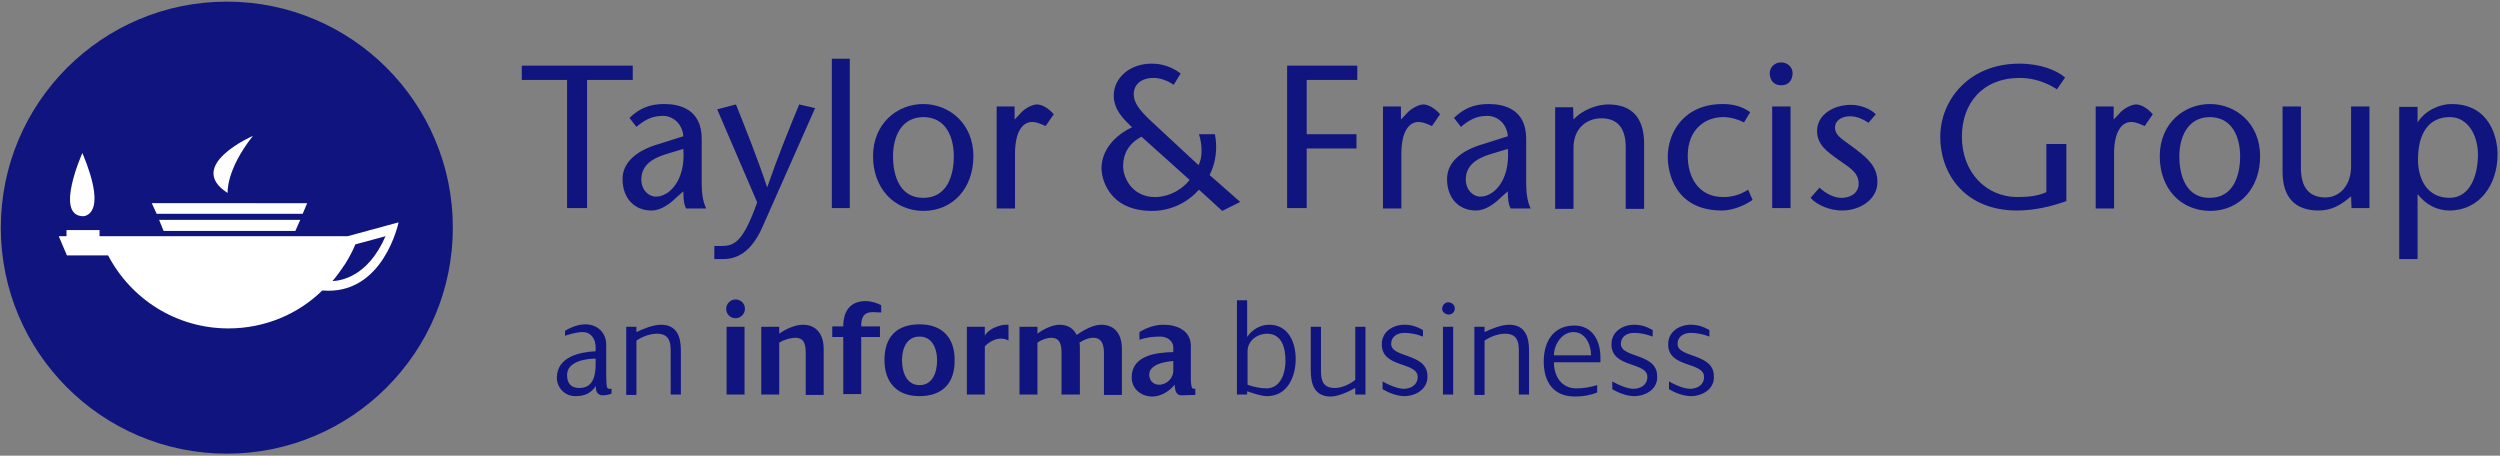<svg xmlns="http://www.w3.org/2000/svg" class="logo" viewBox="-2.2 339.1 612.8 111.7">
					<rect x="-2.2" y="339.1" width="612.8" height="111.7" fill="#808080" stroke="none"/>
					<g stroke="none" fill="#000000" stroke-width="1px"><circle class="logo__circle" cx="53.4" cy="394.9" r="55.4" stroke="none" fill="#10147e" stroke-width="1px"></circle><path class="logo__genie" d="M37.9 395.7h32.3l1.2-2.7H36.8m-.6-1.5H72l1.1-2.6H35m-17-12.3s-6.9 15.3.1 15.5c0 0 6.5.3-.1-15.5zm41.8-4.2s-16.7 7.3-6.2 14c0 0-.5-5.5 6.2-14z" stroke="none" fill="#ffffff" stroke-width="1px"></path><path class="logo__genie" d="M83 397H22.2v-1.5h-8.1v1.5h-1.9l2 4.7h10.1c5.6 10.7 16.7 17.9 29.5 17.9 8.9 0 17.1-3.5 23-9.3 15 1.3 18.7-16.7 18.7-16.7L83 397zm-3.7 11c1.1-1.3 2.1-2.7 3.1-4.2 0 0 1.6-2.5 2.5-4.8l7.4-2c-4.4 10.1-11.1 10.9-13 11z" stroke="none" fill="#ffffff" stroke-width="1px"></path><path class="logo__lettering" d="M136.8 390.1v-31.4h-11.1v-3.5h27.2v3.5h-11.2v31.4m22-2.7c-1.7 1.7-3.9 3.3-6.2 3.3-4.2 0-7.1-3-7.1-7.7 0-4.3 3.7-7.1 8.9-8.6l6-1.9c-.2-3-2.5-5-5-5-2.9 0-4.7 1.2-6.5 2.7l-1.7-2.2c2.5-2.4 5-3.4 8.5-3.4 3.7 0 9.2 1.2 9.2 8.5v11c0 1.9.2 4.3 1.1 6.1H166c-.6-1-.7-2.6-.7-4.2l-1.6 1.4zm-2.7-10.5c-3.9 1.2-6 3.1-6 6.2 0 2.6 1.8 4.2 3.6 4.2 3.2 0 7.3-3.9 6.7-11.7l-4.3 1.3zm17.2-12.2c2.5 6.3 5.1 12.7 7.6 20.2h.1c2.6-7.5 5.2-13.9 7.8-20.2l3.9.9-12.8 28.9c-2.3 5.3-5.4 8.1-9.7 8.1h-2.2v-3.2h1.7c3.1 0 5.3-.8 8.8-10.7l-9.8-22.8 4.6-1.2zm23.5 25.4v-36.6h4.4v36.6m5.7-12.7c0-8.1 6-12.8 12.3-12.8s12.3 4.7 12.3 12.8c0 7.7-4.9 13.4-12.3 13.4-7.3-.1-12.3-5.7-12.3-13.4zm4.9 0c0 4.7 1.6 10.2 7.4 10.2 5.9 0 7.5-5.5 7.5-10.2 0-4.5-1.8-9.6-7.5-9.6-5.6.1-7.4 5.1-7.4 9.6zm29.8-9l1.8-1.9c1-1 2.7-1.8 3.7-1.8 1.1 0 2.7.8 4.1 2.4l-2 2.9c-1.1-.5-2.2-1-3.3-1-2.3 0-4.2 2.3-4.2 7.8v13.4h-4.5v-25h4.4v3.2zm84-9.7h-12.4V372h12.2v3.5h-12.2v14.6h-4.8v-34.9h17.2m10.7 13.2l1.8-1.9c1.1-1 2.7-1.8 3.7-1.8 1.1 0 2.7.8 4.1 2.4l-2 2.9c-1.1-.5-2.2-1-3.3-1-2.3 0-4.2 2.3-4.2 7.8v13.4h-4.5v-25h4.4v3.2zm24.6 19c-1.7 1.7-3.9 3.3-6.2 3.3-4.2 0-7.1-3-7.1-7.7 0-4.3 3.7-7.1 8.9-8.6l6-1.9c-.2-3-2.5-5-5-5-2.9 0-4.7 1.2-6.5 2.7l-1.7-2.2c2.5-2.4 5-3.4 8.5-3.4 3.7 0 9.2 1.2 9.2 8.5v11c0 1.9.2 4.3 1.1 6.1h-4.9c-.6-1-.7-2.6-.7-4.2l-1.6 1.4zm-2.7-10.5c-3.9 1.2-6 3.1-6 6.2 0 2.6 1.8 4.2 3.6 4.2 3.2 0 7.3-3.9 6.7-11.7l-4.3 1.3zm20.4-8.5c2.3-2.5 5.9-3.7 8.5-3.7 5.7 0 8.8 3.2 8.8 9.5v16.1h-4.5v-15.1c0-4.7-2-7.1-6-7.1-3.5 0-6.8 2.4-6.8 7.2v15H379v-24.9h4.4l.1 3zm43.9 19.7c-2.4 1.7-5.4 2.6-7.5 2.6-11.8 0-13.3-9.7-13.3-13.1 0-6.2 4.1-13 13.5-13 2.5 0 4.8.6 6.7 2l-1.5 2.5c-1.4-.7-3.3-1.3-5.1-1.3-4.1 0-8.7 2.7-8.7 9.5 0 5.2 2.6 10.1 8.7 10.1 2.1 0 4.1-.5 6.1-1.8l1.1 2.5zm4.2-31.1c0-1.2 1-2.6 2.8-2.6s2.8 1.4 2.8 2.6c0 1.3-.6 3-2.8 3-2.1 0-2.8-1.6-2.8-3zm5.1 8.2v24.9h-4.5v-24.9h4.5zm19.1 4c-1.8-1.2-3.2-1.6-4.6-1.6-1.6 0-3.6.8-3.6 2.8 0 2.1 2.3 3.1 5.1 5.3 3.2 2.4 5.3 4.5 5.3 8 0 4.2-4.1 7-8.7 7-2.8 0-6-1.2-7.7-3.1l2.2-2.5c1.4 1.3 3.4 2.5 5.4 2.5 2.1 0 4.2-1.1 4.2-3.5 0-2.9-2.6-4.1-4.9-5.8-2.8-2-5.3-3.7-5.3-7.1 0-3.9 3.9-6.4 8.3-6.4 2.4 0 4.8 1 6.1 2.3l-1.8 2.1zm48.5 5v14.2c-3.4 1.2-7.6 2.3-12.1 2.3-12.4 0-18.8-8.6-18.8-18.1 0-8.8 6.9-17.9 19.4-17.9 5.1 0 9.1 1.6 11.2 3.4l-2 2.9c-2.1-1.4-5.3-2.8-9.1-2.8-9.1 0-14.2 6.2-14.2 14.4 0 8.8 6 14.8 13.6 14.8 2.9 0 5.1-.3 7.1-1.2v-11.8h4.9v-.2zm11.6-5.8l1.8-1.9c1-1 2.7-1.8 3.7-1.8 1.1 0 2.7.8 4.1 2.4l-2 2.9c-1.1-.5-2.2-1-3.3-1-2.3 0-4.2 2.3-4.2 7.8v13.4h-4.5v-25h4.4v3.2zm11.3 9c0-8.1 6-12.8 12.3-12.8s12.3 4.7 12.3 12.8c0 7.7-4.9 13.4-12.3 13.4-7.4-.1-12.3-5.7-12.3-13.4zm4.8 0c0 4.7 1.6 10.2 7.4 10.2 5.9 0 7.5-5.5 7.5-10.2 0-4.5-1.8-9.6-7.5-9.6-5.5.1-7.4 5.1-7.4 9.6zm42.1 9.8c-2.5 2.2-4.8 3.5-8 3.5-5.7 0-8.8-3.2-8.8-9.5v-16h4.5v15.1c0 4.7 2 7.2 6 7.2 3.4 0 6.3-2.8 6.3-7.7v-14.6h4.5v24.9h-4.4l-.1-2.9zm16.3-18.1c1.9-3 5.5-4.5 8.3-4.5 9.7 0 11.3 8.7 11.3 12.3 0 7.6-4.5 13.8-11.8 13.8-3.1 0-5.8-1.5-7.7-3.9h-.1v15.8h-4.5v-37.3h4.5v3.8zm14.8 7.9c0-4.5-2.3-9.2-6.9-9.2-5.1 0-7.8 3.9-7.8 10.4 0 4.8 2.2 9.4 7.8 9.4 5.3-.1 6.9-6.1 6.9-10.6zm-310.9 5c1.7-3.3 1.9-7 1.3-10h-3.9c.8 2.6.9 5.6-.1 7.6l-11.2-10.4c-3.4-3.1-4.7-5-4.7-7 0-2.2 1.6-4 4.9-4 2.1 0 4.1 1.1 4.9 1.7l1.7-2.8c-2.2-1.6-4.5-2.4-7.1-2.4-5.6 0-9.3 3.7-9.3 7.8 0 3.6 2.6 6 4.5 7.8-4.1 1.9-7.5 5.5-7.5 10.1 0 2.1 1.5 10.4 12.4 10.4 4.8 0 8.8-2.2 11.5-5.2l5.7 5.2 4.4-2.2-7.5-6.6zm-13.4 5.4c-5.3 0-7.8-4.4-7.8-7.6 0-2.9 1.3-5.5 4.5-7.2l11.8 10.6c-1.5 2-4.7 4.2-8.5 4.2zM145.5 436c-1.3 0-1.8-1.2-1.6-2.3-1.4 1.9-2.8 2.5-5.1 2.5-2.5 0-4.5-2-4.5-4.5 0-5.1 5.5-6.3 9.5-6.5v-1c0-2-1.1-3.7-3.2-3.7-1.3 0-3.1.5-4.3.9v-1.2c1.4-.9 3.3-1.6 5-1.6 3 0 5.1 2.1 5.1 5v7.8c0 .5 0 2.4.3 2.8.2.3.6.2 1 .2v1.2c-.9.3-1.5.4-2.2.4zm-1.7-9c-2.4 0-7 .7-7 4 0 2 .9 3.2 3 3.2 3.4 0 4-3 4-5.8V427zm18.4 8.9V425c0-2.4-.6-4.1-3.4-4.1-1.6 0-3.6.7-5 1.7v13.3h-2.5v-16.7h2.5v1.3c1.6-.8 4.2-1.8 6-1.8 3.9 0 4.9 2.9 4.9 6.3v10.8h-2.5v.1zm15.9-18.8c-1.3 0-2.3-1-2.3-2.3 0-1.3 1.1-2.3 2.3-2.3 1.3 0 2.3 1 2.3 2.3 0 1.2-1 2.3-2.3 2.3zm-2.2 18.8v-16.7h4.4v16.6h-4.4v.1zm19.4 0v-10.2c0-1.8-.2-3.8-2.5-3.8-1.3 0-2.9.5-4 1.2v12.7h-4.4v-16.6h4.4v1.7c1.5-1.1 3.9-2.2 5.8-2.2 3.5 0 5.1 2.6 5.1 5.9v11.3h-4.4zm16.5-20.3c-2.4 0-2.9 1.4-2.9 3.5h4.6v2.6h-4.6v14h-4.4v-14h-2.7v-2.6h2.7c0-3.6 1.6-6.2 5.5-6.2 1.3 0 2.6.4 3.8 1v1.8c-.7 0-1.4-.1-2-.1zm11.4 20.6c-5.6 0-8.6-3.4-8.6-8.9 0-5.6 3-8.7 8.6-8.7 5.5 0 8.6 3.2 8.6 8.7.1 5.6-2.9 8.9-8.6 8.9zm0-14.6c-3.2 0-4.3 3-4.3 5.8 0 2.7 1 6.1 4.3 6.1s4.3-3.3 4.3-6.1c0-2.7-1.1-5.8-4.3-5.8zm19.9.5c-1.4 0-3 .9-3.9 1.9v11.8h-4.4v-16.6h4.4v2.2c.8-1.6 3.5-2.7 5.2-2.7h.6v3.9c-.5-.4-1.4-.5-1.9-.5zm25.3 13.8v-10.2c0-1.9-.4-3.8-2.6-3.8-1.2 0-2.4.5-3.4 1.2.1.4.1.9.1 1.4v11.3H258v-10.1c0-1.8-.2-3.8-2.5-3.8-1.1 0-2.5.5-3.4 1.2v12.7h-4.4v-16.6h4.4v1.7c1.4-1.1 3.7-2.2 5.4-2.2 1.9 0 3.4.8 4.2 2.5 1.6-1.1 4-2.5 6-2.5 3.6 0 5.1 2.6 5.1 5.9v11.3h-4.4zm19.1.1c-1.7 0-1.6-1.5-1.8-2.6-1.2 1.6-3.4 2.9-5.4 2.9-2.7 0-5.1-1.8-5.1-4.7 0-5.4 6-6.1 10.2-6.2v-1c0-1.9-1.6-2.8-3.3-2.8s-3.4.2-5 .8v-1.9c1.8-1.1 3.8-1.8 5.9-1.8 3.3 0 6.7 1.4 6.7 5.2v6.4c0 .6-.1 3.6.4 4 .2.1.5.1.7.1v1.5c-1.1 0-2.2.1-3.3.1zm-8-5.1c0 1.5 1 2.5 2.4 2.5 1.9 0 3.5-1.6 3.5-3.4v-2.4c-1.9.1-5.9.8-5.9 3.3zm28.9 5.3c-1.4 0-3.5-.7-4.9-1.2v.8H301v-23.1h2.5v9c1.2-1.8 3.2-3 5.4-3 4.7 0 6.5 4.3 6.5 8.4 0 4.3-2 9.1-7 9.1zm0-15.3c-2.4 0-4.8 1.7-4.8 4.3v8.2c1.3.5 3.2.9 4.6.9 3.6 0 4.7-3.9 4.7-6.8 0-3.1-.9-6.6-4.5-6.6zm21.6 15v-1.7c-1.6.9-4.2 2.1-6 2.1-3.9 0-4.9-2.9-4.9-6.3v-10.8h2.5v10.9c0 2.4.6 4.1 3.4 4.1 1.7 0 3.7-.9 5-2v-13h2.5v16.6H330v.1zm12 .3c-1.7 0-3.8-.8-5.3-1.7v-1.9c1.4.8 3.6 1.8 5.2 1.8 1.8 0 3.4-1 3.4-2.9 0-3.8-8.8-2.1-8.8-8 0-3.1 2.7-4.8 5.6-4.8 1.7 0 3.1.5 4.5 1.3v1.6c-1.8-.7-3.3-.9-4.6-.9-1.7 0-3.2.9-3.2 2.7 0 3.5 8.9 2.2 8.9 7.9.1 3.1-2.8 4.9-5.7 4.9zm10.9-20c-.8 0-1.6-.6-1.6-1.4 0-.8.6-1.6 1.5-1.6.8 0 1.6.6 1.6 1.5 0 .8-.6 1.5-1.5 1.5zm-1.4 19.7v-16.7h2.5v16.6h-2.5v.1zm18.6 0V425c0-2.4-.6-4.1-3.4-4.1-1.6 0-3.6.7-5 1.7v13.3h-2.5v-16.7h2.5v1.3c1.6-.8 4.2-1.8 6-1.8 3.9 0 4.9 2.9 4.9 6.3v10.8h-2.5v.1zm8.6-8c0 3.4 1.8 6.4 5.5 6.4 1.7 0 3.5-.3 5.1-.8v1.8c-1.7.7-3.6 1-5.4 1-5.3 0-7.7-3.5-7.7-8.6 0-4.8 2.3-8.8 7.5-8.8 4.5 0 6.4 3.8 6.4 7.8v1.2h-11.4zm4.8-7.4c-2.9 0-4.8 3.1-4.8 5.7h9.1c0-2.5-1.3-5.7-4.3-5.7zm14.8 15.7c-1.7 0-3.8-.8-5.3-1.7v-1.9c1.4.8 3.6 1.8 5.2 1.8 1.8 0 3.4-1 3.4-2.9 0-3.8-8.8-2.1-8.8-8 0-3.1 2.7-4.8 5.6-4.8 1.7 0 3.1.5 4.5 1.3v1.6c-1.8-.7-3.3-.9-4.6-.9-1.7 0-3.2.9-3.2 2.7 0 3.5 8.9 2.2 8.9 7.9.2 3.1-2.7 4.9-5.7 4.9zm13.9 0c-1.7 0-3.8-.8-5.3-1.7v-1.9c1.4.8 3.6 1.8 5.2 1.8 1.8 0 3.4-1 3.4-2.9 0-3.8-8.8-2.1-8.8-8 0-3.1 2.7-4.8 5.6-4.8 1.7 0 3.1.5 4.5 1.3v1.6c-1.8-.7-3.3-.9-4.6-.9-1.7 0-3.2.9-3.2 2.7 0 3.5 8.9 2.2 8.9 7.9.2 3.1-2.7 4.9-5.7 4.9z" stroke="none" fill="#10147e" stroke-width="1px"></path></g>
				</svg>